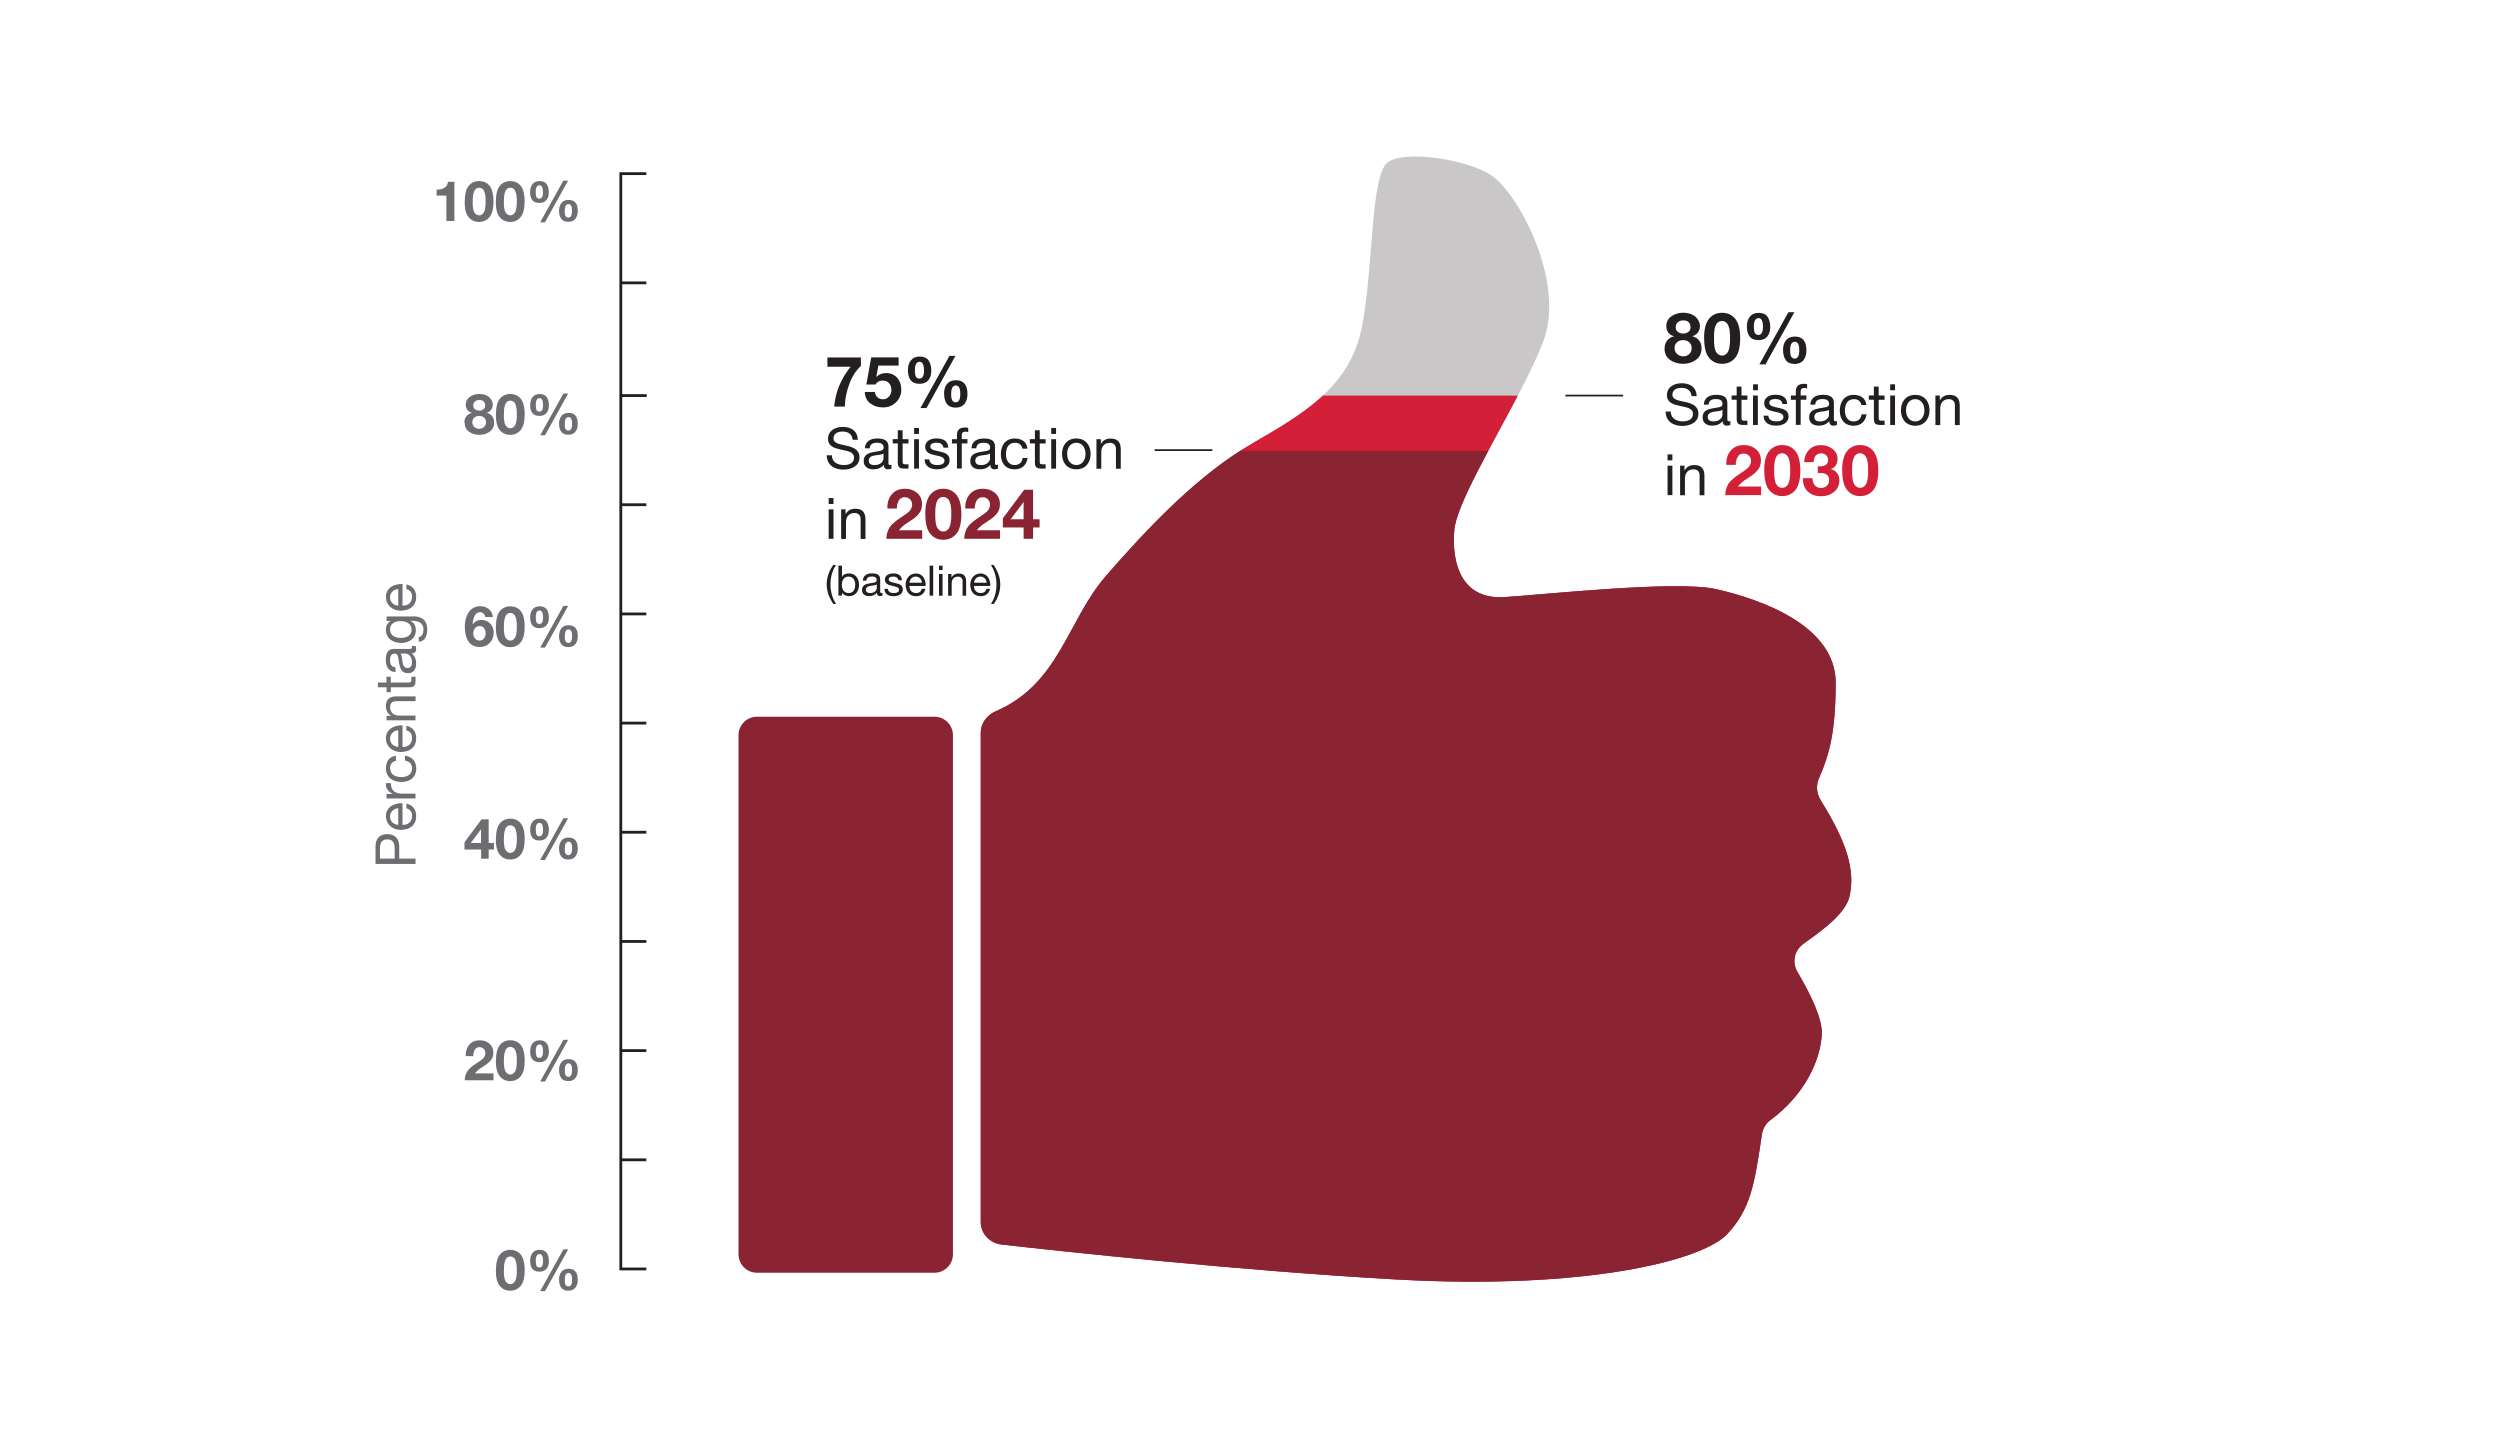 <?xml version="1.0" encoding="UTF-8"?>
<svg id="Layer_1" xmlns="http://www.w3.org/2000/svg" viewBox="0 0 356.63 206.33">
  <defs>
    <style>
      .cls-1 {
        fill: #8a2433;
      }

      .cls-2 {
        fill: #c9c7c7;
      }

      .cls-3 {
        fill: #231f20;
      }

      .cls-4 {
        fill: #d31f37;
      }

      .cls-5 {
        stroke-width: .25px;
      }

      .cls-5, .cls-6 {
        fill: none;
        stroke: #231f20;
        stroke-miterlimit: 10;
      }

      .cls-6 {
        stroke-width: .4px;
      }

      .cls-7 {
        fill: #6d6e71;
      }
    </style>
  </defs>
  <g>
    <path class="cls-3" d="M237.46,49.71c0-.44.12-.81.35-1.12.23-.3.56-.51.97-.61v-.02c-.35-.09-.62-.27-.8-.53-.19-.26-.28-.56-.28-.91,0-.59.24-1.06.73-1.4.49-.34,1.05-.51,1.68-.51.42,0,.8.07,1.12.2.32.13.57.29.75.49.18.2.31.4.39.6.09.2.13.4.13.59,0,.35-.09.66-.28.92-.19.26-.45.44-.79.55v.02c.41.09.73.29.96.6s.34.67.34,1.12c0,.69-.26,1.23-.78,1.62-.52.39-1.13.58-1.84.58s-1.36-.19-1.88-.56c-.52-.37-.78-.92-.78-1.63ZM238.88,49.64c0,.35.12.64.36.86.24.22.53.33.88.33s.63-.11.86-.33c.23-.22.34-.5.34-.85,0-.33-.11-.59-.34-.81-.23-.21-.51-.32-.86-.32-.36,0-.66.1-.89.3-.23.2-.35.47-.35.82ZM239.04,46.66c0,.29.1.52.31.68s.46.24.76.24.55-.08.75-.24c.2-.16.3-.39.3-.67,0-.25-.08-.47-.23-.67-.16-.2-.43-.3-.81-.3-.3,0-.55.09-.76.26-.21.17-.31.41-.31.71Z"/>
    <path class="cls-3" d="M243.09,48.23c0-1.27.24-2.19.71-2.76.47-.57,1.09-.85,1.85-.85.37,0,.7.06,1,.19.3.12.57.32.82.59.24.27.43.64.57,1.12.13.48.2,1.05.2,1.71,0,1.3-.24,2.24-.71,2.81-.47.57-1.1.86-1.87.86s-1.39-.29-1.86-.86-.7-1.51-.7-2.81ZM244.51,48.23c0,.23,0,.43,0,.58,0,.15.02.36.06.63.04.27.1.49.17.65.08.16.19.31.35.44.16.13.34.19.55.19s.41-.06.57-.19c.16-.13.27-.28.34-.44.07-.16.13-.38.17-.65.04-.27.06-.48.07-.63,0-.15,0-.34,0-.58,0-.15,0-.28,0-.37s-.01-.23-.02-.42c-.01-.19-.03-.35-.06-.48-.03-.13-.07-.27-.13-.43-.06-.16-.12-.29-.21-.39-.08-.1-.18-.18-.31-.25s-.27-.1-.43-.1-.3.04-.42.1c-.12.07-.22.15-.3.25-.08.1-.14.23-.2.39-.06.16-.1.3-.12.43-.03.13-.04.29-.06.48-.01.19-.02.33-.02.42,0,.09,0,.22,0,.37Z"/>
    <path class="cls-3" d="M249.19,46.6c0-.58.14-1.05.43-1.42.29-.37.71-.55,1.27-.55s1,.19,1.25.55.39.86.39,1.46c0,.57-.14,1.03-.42,1.37s-.71.51-1.26.51c-1.1,0-1.65-.64-1.65-1.92ZM250.2,46.62c0,.12,0,.22,0,.29,0,.07.02.17.04.3.02.12.05.22.09.29s.1.13.19.19.19.09.31.09c.44,0,.66-.38.66-1.14,0-.84-.21-1.26-.62-1.26-.46,0-.68.42-.68,1.25ZM250.98,51.98l4.14-7.44h.85l-4.12,7.44h-.87ZM254.35,49.93c0-.57.14-1.04.43-1.39.29-.36.71-.53,1.27-.53,1.09,0,1.64.66,1.64,1.97,0,.57-.14,1.04-.42,1.4-.28.36-.71.54-1.26.54s-1-.18-1.26-.54c-.26-.36-.39-.84-.39-1.44ZM255.37,49.94c0,.13,0,.23,0,.3,0,.07.02.18.04.31.02.13.06.23.1.31.04.08.1.14.19.21.09.06.19.09.31.09.44,0,.66-.4.66-1.2,0-.8-.21-1.2-.62-1.2-.46,0-.68.39-.68,1.19Z"/>
  </g>
  <g>
    <path class="cls-3" d="M241.31,56.52c-.09-.83-.64-1.19-1.44-1.19-.65,0-1.3.24-1.3.99,0,.72.93.82,1.86,1.03.93.21,1.85.54,1.85,1.68,0,1.24-1.21,1.73-2.27,1.73-1.3,0-2.4-.63-2.4-2.05h.73c0,.98.81,1.4,1.69,1.4.7,0,1.47-.22,1.47-1.06s-.93-.94-1.85-1.14c-.93-.2-1.86-.47-1.86-1.54,0-1.18,1.05-1.7,2.11-1.7,1.19,0,2.09.56,2.14,1.84h-.73Z"/>
    <path class="cls-3" d="M246.83,60.61c-.12.07-.28.11-.5.11-.36,0-.58-.2-.58-.65-.38.45-.89.65-1.48.65-.76,0-1.39-.34-1.39-1.18,0-.95.71-1.15,1.42-1.29.76-.15,1.42-.1,1.42-.62,0-.6-.5-.7-.93-.7-.59,0-1.02.18-1.05.8h-.69c.04-1.04.85-1.41,1.78-1.41.76,0,1.58.17,1.58,1.15v2.16c0,.33,0,.47.22.47.06,0,.12,0,.21-.04v.54ZM245.71,58.46c-.27.2-.79.2-1.25.28-.46.08-.85.24-.85.76,0,.46.39.62.81.62.91,0,1.29-.57,1.29-.95v-.71Z"/>
    <path class="cls-3" d="M248.43,56.42h.84v.61h-.84v2.61c0,.32.09.37.52.37h.32v.61h-.53c-.72,0-1-.15-1-.92v-2.68h-.72v-.61h.72v-1.26h.69v1.26Z"/>
    <path class="cls-3" d="M250.77,55.67h-.69v-.85h.69v.85ZM250.07,56.42h.69v4.2h-.69v-4.2Z"/>
    <path class="cls-3" d="M252.26,59.3c.02.62.56.81,1.13.81.43,0,1.02-.1,1.02-.63s-.68-.63-1.38-.78c-.68-.15-1.37-.38-1.37-1.19,0-.85.84-1.2,1.57-1.2.93,0,1.67.29,1.72,1.32h-.69c-.05-.54-.52-.71-.98-.71-.41,0-.89.11-.89.54,0,.5.73.58,1.38.73.69.15,1.37.38,1.37,1.2,0,1-.94,1.33-1.79,1.33-.94,0-1.74-.38-1.78-1.42h.69Z"/>
    <path class="cls-3" d="M256.18,57.03h-.71v-.61h.71v-.63c0-.68.41-1.04,1.16-1.04.13,0,.32.02.45.06v.6c-.12-.04-.27-.06-.39-.06-.33,0-.53.11-.53.47v.59h.81v.61h-.81v3.59h-.69v-3.59Z"/>
    <path class="cls-3" d="M262.03,60.61c-.12.07-.28.11-.5.11-.36,0-.58-.2-.58-.65-.38.45-.89.65-1.48.65-.76,0-1.39-.34-1.39-1.18,0-.95.71-1.15,1.42-1.29.76-.15,1.42-.1,1.42-.62,0-.6-.5-.7-.93-.7-.59,0-1.02.18-1.05.8h-.69c.04-1.04.85-1.41,1.78-1.41.76,0,1.58.17,1.58,1.15v2.16c0,.33,0,.47.22.47.06,0,.12,0,.21-.04v.54ZM260.91,58.46c-.27.2-.79.2-1.25.28-.46.08-.85.24-.85.76,0,.46.39.62.81.62.91,0,1.29-.57,1.29-.95v-.71Z"/>
    <path class="cls-3" d="M265.53,57.78c-.11-.53-.47-.84-1.04-.84-1,0-1.31.79-1.31,1.64,0,.77.35,1.54,1.23,1.54.67,0,1.07-.39,1.15-1.02h.71c-.15,1.02-.8,1.63-1.85,1.63-1.29,0-1.97-.89-1.97-2.15s.65-2.25,1.98-2.25c.95,0,1.72.45,1.81,1.45h-.72Z"/>
    <path class="cls-3" d="M268,56.42h.84v.61h-.84v2.61c0,.32.09.37.52.37h.32v.61h-.53c-.72,0-1-.15-1-.92v-2.68h-.72v-.61h.72v-1.26h.69v1.26Z"/>
    <path class="cls-3" d="M270.33,55.67h-.69v-.85h.69v.85ZM269.64,56.42h.69v4.2h-.69v-4.2Z"/>
    <path class="cls-3" d="M273.21,56.33c1.33,0,2.04.97,2.04,2.2s-.71,2.2-2.04,2.2-2.04-.97-2.04-2.2.71-2.2,2.04-2.2ZM273.21,60.12c.72,0,1.31-.57,1.31-1.59s-.59-1.59-1.31-1.59-1.31.57-1.31,1.59.59,1.59,1.31,1.59Z"/>
    <path class="cls-3" d="M276.07,56.42h.65v.67h.02c.29-.52.76-.76,1.37-.76,1.11,0,1.45.63,1.45,1.54v2.77h-.69v-2.85c0-.51-.33-.85-.85-.85-.84,0-1.24.56-1.24,1.32v2.38h-.69v-4.2Z"/>
  </g>
  <g>
    <path class="cls-3" d="M238.57,65.67h-.69v-.85h.69v.85ZM237.88,66.43h.69v4.2h-.69v-4.2Z"/>
    <path class="cls-3" d="M239.65,66.43h.65v.67h.02c.29-.52.76-.76,1.37-.76,1.11,0,1.45.63,1.45,1.54v2.77h-.69v-2.85c0-.51-.33-.85-.85-.85-.84,0-1.24.56-1.24,1.32v2.38h-.69v-4.2Z"/>
  </g>
  <g>
    <path class="cls-4" d="M246.11,70.63c0-.31.04-.6.13-.87.09-.27.18-.5.29-.69.11-.19.28-.38.5-.59.22-.21.42-.37.58-.49.16-.12.4-.28.71-.49.03-.02.13-.09.31-.21s.3-.2.35-.24c.06-.04.15-.12.29-.24.14-.12.23-.22.28-.3s.1-.19.16-.32.08-.27.08-.41c0-.33-.1-.59-.3-.78-.2-.2-.45-.3-.76-.3-.39,0-.67.16-.85.48-.18.32-.27.7-.27,1.13h-1.35c-.03-.83.19-1.51.63-2.03.45-.53,1.08-.79,1.9-.79.67,0,1.24.2,1.71.6s.7.93.7,1.59c0,.48-.11.88-.33,1.2-.22.32-.53.63-.93.92-.11.08-.29.2-.52.35-.23.15-.42.28-.57.38-.15.1-.31.23-.49.39-.18.16-.32.33-.45.49h3.31v1.22h-5.13Z"/>
    <path class="cls-4" d="M251.67,67.1c0-1.27.24-2.19.71-2.76.47-.57,1.09-.85,1.85-.85.37,0,.7.06,1,.19.3.12.57.32.82.59.24.27.43.64.57,1.12.13.48.2,1.05.2,1.71,0,1.3-.24,2.24-.71,2.81-.47.57-1.1.86-1.87.86s-1.39-.29-1.86-.86-.7-1.51-.7-2.81ZM253.09,67.1c0,.23,0,.43,0,.58,0,.15.02.36.06.63.04.27.1.49.17.65.08.16.19.31.35.44.16.13.34.19.55.19s.41-.06.57-.19c.16-.13.27-.28.34-.44.07-.16.13-.38.17-.65.04-.27.06-.48.07-.63,0-.15,0-.34,0-.58,0-.15,0-.28,0-.37s-.01-.23-.02-.42c-.01-.19-.03-.35-.06-.48-.03-.13-.07-.27-.13-.43-.06-.16-.12-.29-.21-.39-.08-.1-.18-.18-.31-.25s-.27-.1-.43-.1-.3.04-.42.1c-.12.07-.22.15-.3.25-.08.1-.14.23-.2.39-.06.16-.1.3-.12.43-.03.13-.04.29-.06.48-.01.19-.02.33-.02.42,0,.09,0,.22,0,.37Z"/>
    <path class="cls-4" d="M257.2,68.22h1.35c.01.41.12.74.33,1,.21.26.51.39.9.39.33,0,.6-.1.82-.31.22-.2.33-.47.33-.79,0-.17-.02-.32-.07-.44-.04-.12-.11-.22-.21-.3-.1-.07-.18-.13-.26-.18s-.2-.07-.36-.09c-.16-.02-.28-.03-.36-.03-.08,0-.2,0-.36,0v-.95c.17.01.34.01.49,0,.16-.02.31-.05.47-.11.16-.06.29-.15.38-.29s.14-.3.14-.49c0-.29-.1-.53-.29-.7-.19-.17-.43-.26-.7-.26-.35,0-.61.12-.8.35-.19.23-.28.53-.28.9h-1.35c.03-.72.26-1.3.69-1.75.44-.45,1.01-.67,1.72-.67.6,0,1.15.18,1.63.54.48.36.72.83.72,1.43,0,.35-.08.65-.25.91-.17.26-.41.44-.72.52v.02c.38.09.68.27.9.56s.33.62.33,1.01c0,.71-.25,1.27-.76,1.68-.5.41-1.12.62-1.84.62-.8,0-1.44-.23-1.91-.68-.47-.45-.7-1.08-.69-1.87Z"/>
    <path class="cls-4" d="M262.79,67.1c0-1.27.24-2.19.71-2.76.47-.57,1.09-.85,1.85-.85.37,0,.7.06,1,.19.3.12.57.32.82.59.24.27.43.64.57,1.12.13.48.2,1.05.2,1.71,0,1.3-.24,2.24-.71,2.81-.47.57-1.1.86-1.87.86s-1.39-.29-1.86-.86-.7-1.51-.7-2.81ZM264.21,67.1c0,.23,0,.43,0,.58,0,.15.02.36.06.63.04.27.1.49.17.65.08.16.19.31.35.44.16.13.34.19.55.19s.41-.06.57-.19c.16-.13.27-.28.34-.44.07-.16.13-.38.17-.65.04-.27.06-.48.07-.63,0-.15,0-.34,0-.58,0-.15,0-.28,0-.37s-.01-.23-.02-.42c-.01-.19-.03-.35-.06-.48-.03-.13-.07-.27-.13-.43-.06-.16-.12-.29-.21-.39-.08-.1-.18-.18-.31-.25s-.27-.1-.43-.1-.3.04-.42.1c-.12.07-.22.15-.3.25-.08.1-.14.23-.2.39-.06.16-.1.3-.12.43-.03.13-.04.29-.06.48-.01.19-.02.33-.02.42,0,.09,0,.22,0,.37Z"/>
  </g>
  <g>
    <path class="cls-3" d="M118.03,52.31v-1.32h4.78v1.22c-.69.61-1.25,1.47-1.66,2.59-.41,1.12-.62,2.18-.63,3.2h-1.52c.08-1.03.33-2.03.73-3,.41-.98.95-1.87,1.62-2.68h-3.32Z"/>
    <path class="cls-3" d="M123.38,55.91h1.42c.03.31.16.57.37.76.21.19.47.29.78.29.36,0,.65-.13.88-.4.22-.27.33-.58.33-.95s-.11-.69-.33-.94c-.22-.25-.51-.38-.89-.38-.25,0-.45.04-.61.13-.16.09-.31.23-.46.43h-1.28l.69-3.87h3.91v1.17h-2.89l-.29,1.59.02.02c.36-.36.81-.54,1.37-.54.67,0,1.2.23,1.59.68s.58,1.02.58,1.7-.25,1.31-.77,1.8c-.51.49-1.12.73-1.84.72-.72,0-1.33-.2-1.83-.59s-.76-.94-.76-1.64Z"/>
    <path class="cls-3" d="M129.51,52.83c0-.58.14-1.05.43-1.42.29-.37.71-.55,1.27-.55s1,.19,1.25.55.39.86.39,1.46c0,.57-.14,1.03-.42,1.37s-.71.51-1.26.51c-1.1,0-1.65-.64-1.65-1.92ZM130.52,52.85c0,.12,0,.22,0,.29,0,.07.02.17.04.3.02.12.05.22.09.29s.1.13.19.19.19.09.31.09c.44,0,.66-.38.66-1.14,0-.84-.21-1.26-.62-1.26-.46,0-.68.42-.68,1.25ZM131.3,58.21l4.14-7.44h.85l-4.12,7.44h-.87ZM134.67,56.16c0-.57.14-1.04.43-1.39.29-.36.71-.53,1.27-.53,1.09,0,1.64.66,1.64,1.97,0,.57-.14,1.04-.42,1.4-.28.36-.71.54-1.26.54s-1-.18-1.26-.54c-.26-.36-.39-.84-.39-1.44ZM135.69,56.17c0,.13,0,.23,0,.3,0,.07.02.18.04.31.02.13.06.23.1.31.04.08.1.14.19.21.09.06.19.09.31.09.44,0,.66-.4.66-1.2,0-.8-.21-1.2-.62-1.2-.46,0-.68.39-.68,1.19Z"/>
  </g>
  <g>
    <path class="cls-3" d="M121.64,62.75c-.09-.83-.64-1.19-1.44-1.19-.65,0-1.3.24-1.3.99,0,.72.93.82,1.86,1.03.93.21,1.85.54,1.85,1.68,0,1.24-1.21,1.73-2.27,1.73-1.3,0-2.4-.63-2.4-2.05h.73c0,.98.81,1.4,1.69,1.4.7,0,1.47-.22,1.47-1.06s-.93-.94-1.85-1.14c-.93-.2-1.86-.47-1.86-1.54,0-1.18,1.05-1.7,2.11-1.7,1.19,0,2.09.56,2.14,1.84h-.73Z"/>
    <path class="cls-3" d="M127.16,66.84c-.12.07-.28.11-.5.11-.36,0-.58-.2-.58-.65-.38.45-.89.65-1.48.65-.76,0-1.39-.34-1.39-1.18,0-.95.71-1.15,1.42-1.29.76-.15,1.42-.1,1.42-.62,0-.6-.5-.7-.93-.7-.59,0-1.02.18-1.05.8h-.69c.04-1.04.85-1.41,1.78-1.41.76,0,1.58.17,1.58,1.15v2.16c0,.33,0,.47.22.47.06,0,.12,0,.21-.04v.54ZM126.03,64.69c-.27.2-.79.2-1.25.28-.46.08-.85.24-.85.76,0,.46.39.62.81.62.91,0,1.29-.57,1.29-.95v-.71Z"/>
    <path class="cls-3" d="M128.76,62.65h.84v.61h-.84v2.61c0,.32.09.37.52.37h.32v.61h-.53c-.72,0-1-.15-1-.92v-2.68h-.72v-.61h.72v-1.26h.69v1.26Z"/>
    <path class="cls-3" d="M131.09,61.9h-.69v-.85h.69v.85ZM130.4,62.65h.69v4.2h-.69v-4.2Z"/>
    <path class="cls-3" d="M132.58,65.53c.02.62.56.81,1.13.81.43,0,1.02-.1,1.02-.63s-.68-.63-1.38-.78c-.68-.15-1.37-.38-1.37-1.19,0-.85.84-1.2,1.57-1.2.93,0,1.67.29,1.72,1.32h-.69c-.05-.54-.52-.71-.98-.71-.41,0-.89.11-.89.54,0,.5.73.58,1.38.73.69.15,1.37.38,1.37,1.2,0,1-.94,1.33-1.79,1.33-.94,0-1.74-.38-1.78-1.42h.69Z"/>
    <path class="cls-3" d="M136.51,63.26h-.71v-.61h.71v-.63c0-.68.41-1.04,1.16-1.04.13,0,.32.02.45.06v.6c-.12-.04-.27-.06-.39-.06-.33,0-.53.11-.53.47v.59h.81v.61h-.81v3.59h-.69v-3.59Z"/>
    <path class="cls-3" d="M142.36,66.84c-.12.07-.28.11-.5.11-.36,0-.58-.2-.58-.65-.38.45-.89.65-1.48.65-.76,0-1.39-.34-1.39-1.18,0-.95.71-1.15,1.42-1.29.76-.15,1.42-.1,1.42-.62,0-.6-.5-.7-.93-.7-.59,0-1.02.18-1.05.8h-.69c.04-1.04.85-1.41,1.78-1.41.76,0,1.58.17,1.58,1.15v2.16c0,.33,0,.47.22.47.06,0,.12,0,.21-.04v.54ZM141.23,64.69c-.27.2-.79.2-1.25.28-.46.08-.85.24-.85.76,0,.46.39.62.81.62.91,0,1.29-.57,1.29-.95v-.71Z"/>
    <path class="cls-3" d="M145.85,64c-.11-.53-.47-.84-1.04-.84-1,0-1.31.79-1.31,1.64,0,.77.35,1.54,1.23,1.54.67,0,1.07-.39,1.15-1.02h.71c-.15,1.02-.8,1.63-1.85,1.63-1.29,0-1.97-.89-1.97-2.15s.65-2.25,1.98-2.25c.95,0,1.72.45,1.81,1.45h-.72Z"/>
    <path class="cls-3" d="M148.32,62.65h.84v.61h-.84v2.61c0,.32.09.37.52.37h.32v.61h-.53c-.72,0-1-.15-1-.92v-2.68h-.72v-.61h.72v-1.26h.69v1.26Z"/>
    <path class="cls-3" d="M150.65,61.9h-.69v-.85h.69v.85ZM149.96,62.65h.69v4.2h-.69v-4.2Z"/>
    <path class="cls-3" d="M153.54,62.55c1.33,0,2.04.97,2.04,2.2s-.71,2.2-2.04,2.2-2.04-.97-2.04-2.2.71-2.2,2.04-2.2ZM153.54,66.34c.72,0,1.31-.57,1.31-1.59s-.59-1.59-1.31-1.59-1.31.57-1.31,1.59.59,1.59,1.31,1.59Z"/>
    <path class="cls-3" d="M156.39,62.65h.65v.67h.02c.29-.52.76-.76,1.37-.76,1.11,0,1.45.63,1.45,1.54v2.77h-.69v-2.85c0-.51-.33-.85-.85-.85-.84,0-1.24.56-1.24,1.32v2.38h-.69v-4.2Z"/>
  </g>
  <g>
    <path class="cls-3" d="M118.9,71.9h-.69v-.85h.69v.85ZM118.21,72.66h.69v4.2h-.69v-4.2Z"/>
    <path class="cls-3" d="M119.97,72.66h.65v.67h.02c.29-.52.76-.76,1.37-.76,1.11,0,1.45.63,1.45,1.54v2.77h-.69v-2.85c0-.51-.33-.85-.85-.85-.84,0-1.24.56-1.24,1.32v2.38h-.69v-4.2Z"/>
  </g>
  <g>
    <path class="cls-3" d="M118.87,86.16c-.58-.9-.94-1.76-.94-2.81,0-.94.33-1.95.94-2.76h.39c-.57.9-.79,1.79-.79,2.76s.22,1.89.79,2.81h-.39Z"/>
    <path class="cls-3" d="M119.6,80.69h.51v1.6h.01c.17-.34.56-.49.99-.49.95,0,1.43.76,1.43,1.63s-.47,1.61-1.42,1.61c-.32,0-.77-.12-1-.49h-.01v.41h-.51v-4.28ZM121.04,82.25c-.68,0-.95.59-.95,1.17,0,.61.28,1.18.98,1.18s.93-.59.93-1.2-.3-1.15-.96-1.15Z"/>
    <path class="cls-3" d="M125.89,84.96c-.09.05-.2.08-.37.08-.26,0-.43-.14-.43-.48-.28.33-.66.48-1.09.48-.56,0-1.03-.25-1.03-.87,0-.7.52-.85,1.05-.95.56-.11,1.04-.07,1.04-.46,0-.44-.37-.52-.69-.52-.43,0-.75.13-.77.59h-.51c.03-.77.62-1.04,1.31-1.04.56,0,1.16.13,1.16.85v1.6c0,.24,0,.35.16.35.04,0,.09,0,.16-.03v.4ZM125.06,83.37c-.2.14-.58.15-.92.21-.34.06-.62.18-.62.56,0,.34.29.46.6.46.67,0,.95-.42.95-.7v-.52Z"/>
    <path class="cls-3" d="M126.67,84c.02.46.41.6.83.6.32,0,.75-.07.75-.46s-.5-.46-1.01-.58c-.5-.11-1.01-.28-1.01-.88,0-.62.62-.88,1.16-.88.68,0,1.23.22,1.27.97h-.51c-.04-.4-.38-.52-.72-.52-.31,0-.66.08-.66.4,0,.37.54.43,1.01.54.51.11,1.01.28,1.01.88,0,.74-.69.98-1.32.98-.7,0-1.28-.28-1.31-1.05h.51Z"/>
    <path class="cls-3" d="M132.01,83.99c-.14.68-.63,1.06-1.33,1.06-.99,0-1.46-.68-1.49-1.63,0-.93.61-1.61,1.46-1.61,1.1,0,1.43,1.03,1.4,1.77h-2.32c-.02.54.29,1.02.96,1.02.42,0,.71-.2.8-.61h.5ZM131.52,83.13c-.02-.49-.39-.88-.89-.88-.53,0-.85.4-.89.88h1.78Z"/>
    <path class="cls-3" d="M132.61,80.69h.51v4.28h-.51v-4.28Z"/>
    <path class="cls-3" d="M134.46,81.32h-.51v-.62h.51v.62ZM133.95,81.88h.51v3.1h-.51v-3.1Z"/>
    <path class="cls-3" d="M135.25,81.88h.48v.49h.01c.22-.38.56-.56,1.01-.56.82,0,1.07.47,1.07,1.13v2.04h-.51v-2.1c0-.38-.24-.62-.63-.62-.62,0-.92.41-.92.97v1.75h-.51v-3.1Z"/>
    <path class="cls-3" d="M141.23,83.99c-.14.68-.63,1.06-1.33,1.06-.99,0-1.46-.68-1.49-1.63,0-.93.61-1.61,1.46-1.61,1.1,0,1.43,1.03,1.4,1.77h-2.32c-.02.54.29,1.02.96,1.02.42,0,.71-.2.8-.61h.5ZM140.74,83.13c-.02-.49-.39-.88-.89-.88-.53,0-.85.4-.89.88h1.78Z"/>
    <path class="cls-3" d="M141.36,86.16c.57-.9.79-1.79.79-2.76s-.22-1.89-.79-2.81h.39c.58.9.94,1.76.94,2.81,0,.94-.33,1.95-.94,2.76h-.39Z"/>
  </g>
  <g>
    <path class="cls-1" d="M126.44,76.86c0-.31.04-.6.13-.87.09-.27.18-.5.29-.69.11-.19.28-.38.5-.59.22-.21.42-.37.58-.49.16-.12.4-.28.71-.49.03-.02.13-.09.31-.21s.3-.2.35-.24c.06-.04.15-.12.29-.24.14-.12.23-.22.28-.3s.1-.19.16-.32.08-.27.08-.41c0-.33-.1-.59-.3-.78-.2-.2-.45-.3-.76-.3-.39,0-.67.16-.85.48-.18.32-.27.7-.27,1.13h-1.35c-.03-.83.19-1.51.63-2.03.45-.53,1.08-.79,1.9-.79.67,0,1.24.2,1.71.6s.7.93.7,1.59c0,.48-.11.88-.33,1.2-.22.32-.53.63-.93.92-.11.08-.29.2-.52.35-.23.15-.42.28-.57.38-.15.1-.31.23-.49.39-.18.16-.32.33-.45.49h3.31v1.22h-5.13Z"/>
    <path class="cls-1" d="M131.99,73.33c0-1.27.24-2.19.71-2.76.47-.57,1.09-.85,1.85-.85.37,0,.7.06,1,.19.3.12.57.32.82.59.24.27.43.64.57,1.12.13.48.2,1.05.2,1.71,0,1.3-.24,2.24-.71,2.81-.47.57-1.1.86-1.87.86s-1.39-.29-1.86-.86-.7-1.51-.7-2.81ZM133.42,73.33c0,.23,0,.43,0,.58,0,.15.02.36.06.63.04.27.1.49.17.65.08.16.19.31.35.44.16.13.34.19.55.19s.41-.06.57-.19c.16-.13.27-.28.34-.44.07-.16.13-.38.17-.65.04-.27.06-.48.07-.63,0-.15,0-.34,0-.58,0-.15,0-.28,0-.37s-.01-.23-.02-.42c-.01-.19-.03-.35-.06-.48-.03-.13-.07-.27-.13-.43-.06-.16-.12-.29-.21-.39-.08-.1-.18-.18-.31-.25s-.27-.1-.43-.1-.3.04-.42.1c-.12.07-.22.15-.3.25-.08.1-.14.23-.2.39-.06.16-.1.3-.12.43-.03.13-.04.29-.06.48-.01.19-.02.33-.02.42,0,.09,0,.22,0,.37Z"/>
    <path class="cls-1" d="M137.55,76.86c0-.31.04-.6.13-.87.09-.27.18-.5.29-.69.11-.19.28-.38.5-.59.22-.21.42-.37.58-.49.16-.12.4-.28.71-.49.03-.02.13-.09.31-.21s.3-.2.35-.24c.06-.04.15-.12.29-.24.14-.12.23-.22.28-.3s.1-.19.16-.32.08-.27.08-.41c0-.33-.1-.59-.3-.78-.2-.2-.45-.3-.76-.3-.39,0-.67.16-.85.48-.18.32-.27.7-.27,1.13h-1.35c-.03-.83.19-1.51.63-2.03.45-.53,1.08-.79,1.9-.79.67,0,1.24.2,1.71.6s.7.93.7,1.59c0,.48-.11.88-.33,1.2-.22.32-.53.63-.93.92-.11.08-.29.2-.52.35-.23.15-.42.28-.57.38-.15.1-.31.23-.49.39-.18.16-.32.33-.45.49h3.31v1.22h-5.13Z"/>
    <path class="cls-1" d="M143.06,75.24v-1.3l3.04-4.08h1.27v4.21h.93v1.17h-.93v1.62h-1.35v-1.62h-2.96ZM144.18,74.07h1.84v-2.43h-.03l-1.81,2.43Z"/>
  </g>
  <line class="cls-5" x1="223.31" y1="56.43" x2="231.55" y2="56.43"/>
  <line class="cls-5" x1="164.72" y1="64.21" x2="172.95" y2="64.21"/>
  <g>
    <path class="cls-7" d="M53.57,123.24v-2.5c0-1.14.63-1.75,1.69-1.75s1.69.62,1.69,1.75v1.74h2.33v.76h-5.71ZM56.3,122.48v-1.49c0-.86-.37-1.25-1.05-1.25s-1.05.39-1.05,1.25v1.49h2.09Z"/>
    <path class="cls-7" d="M57.96,114.64c.91.18,1.41.84,1.41,1.77,0,1.32-.91,1.94-2.17,1.98-1.24,0-2.15-.82-2.15-1.94,0-1.46,1.37-1.91,2.37-1.87v3.09c.72.02,1.36-.38,1.36-1.29,0-.56-.27-.95-.81-1.07v-.67ZM56.81,115.3c-.65.03-1.17.52-1.17,1.19,0,.71.54,1.13,1.17,1.18v-2.37Z"/>
    <path class="cls-7" d="M55.14,113.9v-.64h.87v-.02c-.66-.33-.99-.78-.97-1.52h.72c0,1.09.62,1.5,1.67,1.5h1.84v.68h-4.13Z"/>
    <path class="cls-7" d="M56.47,108.54c-.52.1-.82.46-.82,1.02,0,.98.78,1.29,1.62,1.29.76,0,1.51-.34,1.51-1.21,0-.66-.38-1.05-1.01-1.14v-.7c1.01.15,1.61.78,1.61,1.82,0,1.26-.88,1.93-2.11,1.93s-2.21-.64-2.21-1.95c0-.94.44-1.69,1.42-1.78v.7Z"/>
    <path class="cls-7" d="M57.96,103.53c.91.18,1.41.84,1.41,1.77,0,1.32-.91,1.94-2.17,1.98-1.24,0-2.15-.82-2.15-1.94,0-1.46,1.37-1.91,2.37-1.87v3.09c.72.02,1.36-.38,1.36-1.29,0-.56-.27-.95-.81-1.07v-.67ZM56.81,104.18c-.65.03-1.17.52-1.17,1.19,0,.71.54,1.13,1.17,1.18v-2.37Z"/>
    <path class="cls-7" d="M55.14,102.76v-.64h.66v-.02c-.51-.29-.75-.75-.75-1.34,0-1.09.62-1.42,1.51-1.42h2.72v.68h-2.8c-.5,0-.83.32-.83.84,0,.82.55,1.22,1.29,1.22h2.33v.68h-4.13Z"/>
    <path class="cls-7" d="M55.14,97.36v-.82h.6v.82h2.57c.31,0,.37-.09.37-.51v-.31h.6v.52c0,.7-.14.98-.9.98h-2.63v.7h-.6v-.7h-1.24v-.68h1.24Z"/>
    <path class="cls-7" d="M59.26,92.13c.07.12.11.27.11.49,0,.35-.19.58-.64.58.44.38.64.88.64,1.46,0,.75-.34,1.37-1.16,1.37-.94,0-1.14-.7-1.27-1.4-.14-.75-.1-1.39-.61-1.39-.59,0-.69.49-.69.92,0,.58.18,1,.78,1.03v.68c-1.02-.04-1.38-.83-1.38-1.75,0-.74.17-1.55,1.14-1.55h2.13c.32,0,.46,0,.46-.22,0-.06,0-.12-.04-.21h.53ZM57.14,93.23c.19.26.2.78.28,1.23.08.45.24.83.74.83.45,0,.61-.38.61-.8,0-.9-.56-1.26-.94-1.26h-.7Z"/>
    <path class="cls-7" d="M58.92,87.92c1.34,0,2.03.62,2.03,1.92,0,.78-.31,1.67-1.21,1.71v-.68c.5-.03.67-.62.67-1.07,0-.89-.64-1.24-1.57-1.24h-.27v.02c.5.22.75.77.75,1.29,0,1.23-.97,1.85-2.09,1.85-.98,0-2.18-.48-2.18-1.91,0-.52.23-.98.69-1.23h0s-.59,0-.59,0v-.64h3.78ZM57.12,88.6c-.73,0-1.48.32-1.48,1.18s.71,1.22,1.5,1.22c.74,0,1.58-.27,1.58-1.17s-.82-1.23-1.6-1.23Z"/>
    <path class="cls-7" d="M57.96,83.37c.91.18,1.41.84,1.41,1.77,0,1.32-.91,1.94-2.17,1.98-1.24,0-2.15-.82-2.15-1.94,0-1.46,1.37-1.91,2.37-1.87v3.09c.72.02,1.36-.38,1.36-1.29,0-.56-.27-.95-.81-1.07v-.67ZM56.81,84.03c-.65.03-1.17.52-1.17,1.19,0,.71.54,1.13,1.17,1.18v-2.37Z"/>
  </g>
  <path class="cls-1" d="M133.3,181.56h-25.31c-1.46,0-2.64-1.18-2.64-2.64v-74.04c0-1.46,1.18-2.64,2.64-2.64h25.31c1.46,0,2.64,1.18,2.64,2.64v74.04c0,1.46-1.18,2.64-2.64,2.64"/>
  <path class="cls-2" d="M139.91,104.53c0-1.34.86-2.52,2.13-3.07,9.12-3.93,10.19-12.95,15.74-19.32,5.96-6.84,13.11-14.45,21.06-19.01,7.94-4.56,13.9-8.36,15.49-16.73,1.59-8.36,1.19-21.29,3.58-23.19,2.38-1.9,11.4-.46,14.78,1.77,4.02,2.65,10.65,15.34,7.47,23.71-3.18,8.36-12.32,22.05-12.71,26.99-.4,4.94,1.19,9.88,7.15,9.5,5.96-.38,24.56-2.41,30.19-1.14,6.83,1.55,17.07,5.37,17.07,13.35,0,6.88-.87,10.2-2.38,13.63-.44,1-.37,2.15.22,3.08,3.94,6.29,4.91,10.14,4.17,13.66-.55,2.65-4.19,5.11-6.62,6.88-1.29.94-1.63,2.63-.84,3.98,1.92,3.26,3.59,6.71,3.48,8.91-.19,3.79-2.49,8.67-7.34,12.25-.67.49-1.09,1.24-1.2,2.04-1.05,7.06-1.6,10.64-4.96,14.22-3.58,3.8-20.26,7.98-47.28,6.46-22.1-1.24-47.65-4.01-56.22-4.98-1.7-.19-2.97-1.57-2.97-3.21v-69.79Z"/>
  <line class="cls-6" x1="92.2" y1="165.45" x2="88.46" y2="165.45"/>
  <line class="cls-6" x1="92.2" y1="149.87" x2="88.46" y2="149.87"/>
  <line class="cls-6" x1="92.2" y1="134.3" x2="88.46" y2="134.3"/>
  <line class="cls-6" x1="92.2" y1="118.72" x2="88.46" y2="118.72"/>
  <line class="cls-6" x1="92.2" y1="103.15" x2="88.46" y2="103.15"/>
  <line class="cls-6" x1="92.2" y1="87.58" x2="88.46" y2="87.58"/>
  <line class="cls-6" x1="92.2" y1="72" x2="88.46" y2="72"/>
  <line class="cls-6" x1="92.2" y1="40.35" x2="88.46" y2="40.35"/>
  <polyline class="cls-6" points="92.2 24.77 88.56 24.77 88.56 181.02 92.2 181.02"/>
  <line class="cls-6" x1="92.25" y1="56.43" x2="88.51" y2="56.43"/>
  <g>
    <path class="cls-7" d="M70.75,181.18c0-1.02.19-1.75.56-2.21.38-.45.87-.68,1.48-.68.29,0,.56.05.8.15.24.1.46.26.65.47s.35.51.45.9.16.84.16,1.37c0,1.04-.19,1.79-.57,2.25-.38.46-.88.69-1.5.69s-1.11-.23-1.49-.69c-.38-.46-.56-1.21-.56-2.25ZM71.88,181.18c0,.19,0,.34,0,.46,0,.12.02.29.05.51.03.22.08.39.14.52.06.13.15.25.28.35s.27.16.44.16.33-.05.45-.16.22-.22.28-.35.1-.3.14-.52c.03-.22.05-.39.06-.51,0-.12,0-.27,0-.46,0-.12,0-.22,0-.29,0-.07,0-.19-.02-.34-.01-.15-.03-.28-.05-.38-.02-.1-.06-.22-.1-.34-.05-.13-.1-.23-.16-.31-.06-.08-.15-.15-.25-.2-.1-.06-.22-.08-.34-.08s-.24.03-.34.08c-.1.06-.18.12-.24.2-.06.08-.11.18-.16.31-.04.13-.08.24-.1.34-.02.1-.04.23-.05.38,0,.15-.02.27-.02.34,0,.07,0,.17,0,.29Z"/>
    <path class="cls-7" d="M75.63,179.87c0-.46.11-.84.34-1.14.23-.3.57-.44,1.02-.44s.8.15,1,.44c.21.29.31.69.31,1.17,0,.46-.11.82-.34,1.1-.23.27-.56.41-1.01.41-.88,0-1.32-.51-1.32-1.54ZM76.44,179.89c0,.1,0,.17,0,.23s.02.14.03.24c.02.1.04.18.07.23.03.06.08.11.15.15.07.05.15.07.25.07.35,0,.53-.3.53-.91,0-.67-.17-1.01-.5-1.01-.37,0-.55.33-.55,1ZM77.06,184.18l3.31-5.95h.68l-3.3,5.95h-.7ZM79.75,182.54c0-.46.12-.83.34-1.12.23-.29.57-.43,1.02-.43.88,0,1.31.53,1.31,1.58,0,.46-.11.83-.34,1.12s-.56.43-1.01.43-.8-.14-1.01-.43c-.21-.29-.31-.67-.31-1.15ZM80.57,182.55c0,.1,0,.18,0,.24,0,.06.01.14.03.24.02.1.04.19.08.25s.08.12.15.16c.07.05.15.07.25.07.35,0,.53-.32.53-.96,0-.64-.16-.96-.49-.96-.37,0-.55.31-.55.95Z"/>
  </g>
  <g>
    <path class="cls-7" d="M66.3,154.11c0-.25.03-.48.1-.7.07-.22.15-.4.24-.55.09-.15.22-.31.4-.47.18-.17.33-.3.46-.39.13-.1.32-.23.57-.39.02-.02.1-.07.25-.16.14-.09.24-.16.28-.19.05-.03.12-.1.23-.19.11-.09.18-.17.22-.24.04-.07.08-.15.13-.26.04-.1.06-.21.06-.32,0-.26-.08-.47-.24-.63-.16-.16-.36-.24-.6-.24-.31,0-.54.13-.68.38s-.21.56-.21.9h-1.08c-.02-.66.15-1.2.51-1.63.36-.42.86-.63,1.52-.63.54,0,.99.16,1.36.48.37.32.56.74.56,1.27,0,.38-.09.7-.26.96-.17.26-.42.5-.74.73-.09.07-.23.16-.42.28-.19.12-.34.22-.46.3s-.25.18-.39.31c-.14.13-.26.26-.36.39h2.65v.98h-4.11Z"/>
    <path class="cls-7" d="M70.75,151.28c0-1.02.19-1.75.56-2.21.38-.45.87-.68,1.48-.68.29,0,.56.05.8.15.24.1.46.26.65.47s.35.51.45.9.16.84.16,1.37c0,1.04-.19,1.79-.57,2.25-.38.46-.88.69-1.5.69s-1.11-.23-1.49-.69c-.38-.46-.56-1.21-.56-2.25ZM71.88,151.28c0,.19,0,.34,0,.46,0,.12.02.29.05.51.03.22.08.39.14.52.06.13.15.25.28.35s.27.16.44.16.33-.05.45-.16.22-.22.28-.35.1-.3.14-.52c.03-.22.05-.39.06-.51,0-.12,0-.27,0-.46,0-.12,0-.22,0-.29,0-.07,0-.19-.02-.34-.01-.15-.03-.28-.05-.38-.02-.1-.06-.22-.1-.34-.05-.13-.1-.23-.16-.31-.06-.08-.15-.15-.25-.2-.1-.06-.22-.08-.34-.08s-.24.03-.34.08c-.1.06-.18.12-.24.2-.06.08-.11.18-.16.31-.04.13-.08.24-.1.34-.02.1-.04.23-.05.38,0,.15-.02.27-.02.34,0,.07,0,.17,0,.29Z"/>
    <path class="cls-7" d="M75.63,149.98c0-.46.11-.84.34-1.14.23-.3.57-.44,1.02-.44s.8.15,1,.44c.21.29.31.69.31,1.17,0,.46-.11.82-.34,1.1-.23.27-.56.41-1.01.41-.88,0-1.32-.51-1.32-1.54ZM76.44,149.99c0,.1,0,.17,0,.23s.02.14.03.24c.02.1.04.18.07.23.03.06.08.11.15.15.07.05.15.07.25.07.35,0,.53-.3.53-.91,0-.67-.17-1.01-.5-1.01-.37,0-.55.33-.55,1ZM77.06,154.28l3.31-5.95h.68l-3.3,5.95h-.7ZM79.75,152.64c0-.46.12-.83.34-1.12.23-.29.57-.43,1.02-.43.88,0,1.31.53,1.31,1.58,0,.46-.11.83-.34,1.12s-.56.43-1.01.43-.8-.14-1.01-.43c-.21-.29-.31-.67-.31-1.15ZM80.57,152.65c0,.1,0,.18,0,.24,0,.06.01.14.03.24.02.1.04.19.08.25s.08.12.15.16c.07.05.15.07.25.07.35,0,.53-.32.53-.96,0-.64-.16-.96-.49-.96-.37,0-.55.31-.55.95Z"/>
  </g>
  <g>
    <path class="cls-7" d="M66.26,121.19v-1.04l2.43-3.27h1.02v3.37h.75v.94h-.75v1.3h-1.08v-1.3h-2.37ZM67.15,120.26h1.47v-1.95h-.02l-1.45,1.95Z"/>
    <path class="cls-7" d="M70.75,119.67c0-1.02.19-1.76.56-2.21.38-.45.87-.68,1.48-.68.29,0,.56.05.8.15.24.1.46.26.65.47.2.22.35.52.45.9s.16.84.16,1.37c0,1.04-.19,1.79-.57,2.25s-.88.69-1.5.69-1.11-.23-1.49-.69c-.38-.46-.56-1.21-.56-2.25ZM71.88,119.67c0,.19,0,.34,0,.46,0,.12.02.29.05.51s.08.39.14.52c.06.13.15.25.28.35.12.1.27.16.44.16s.33-.05.45-.16c.12-.1.22-.22.28-.35.06-.13.1-.3.14-.52.03-.22.05-.39.06-.51,0-.12,0-.27,0-.46,0-.12,0-.22,0-.29,0-.07,0-.19-.02-.34-.01-.15-.03-.28-.05-.38-.02-.1-.06-.22-.1-.34-.05-.13-.1-.23-.16-.31-.06-.08-.15-.15-.25-.2-.1-.06-.22-.08-.34-.08s-.24.03-.34.08c-.1.06-.18.12-.24.2-.06.08-.11.18-.16.31-.04.13-.08.24-.1.34-.02.1-.04.23-.05.38,0,.15-.02.27-.02.34,0,.07,0,.17,0,.29Z"/>
    <path class="cls-7" d="M75.63,118.36c0-.46.11-.84.34-1.14.23-.3.57-.44,1.02-.44s.8.15,1,.44c.21.3.31.69.31,1.17,0,.46-.11.82-.34,1.1-.23.27-.56.41-1.01.41-.88,0-1.32-.51-1.32-1.54ZM76.44,118.38c0,.1,0,.17,0,.23s.02.14.03.24c.02.1.04.18.07.23.03.06.08.11.15.15.07.05.15.07.25.07.35,0,.53-.3.53-.91,0-.67-.17-1.01-.5-1.01-.37,0-.55.33-.55,1ZM77.06,122.67l3.31-5.95h.68l-3.3,5.95h-.7ZM79.75,121.03c0-.46.12-.83.34-1.12.23-.29.57-.43,1.02-.43.88,0,1.31.52,1.31,1.58,0,.46-.11.83-.34,1.12s-.56.43-1.01.43-.8-.14-1.01-.43c-.21-.29-.31-.67-.31-1.15ZM80.57,121.03c0,.1,0,.18,0,.24,0,.06.01.14.03.24.02.1.04.19.08.25s.08.12.15.16c.07.05.15.07.25.07.35,0,.53-.32.53-.96,0-.64-.16-.96-.49-.96-.37,0-.55.31-.55.95Z"/>
  </g>
  <g>
    <path class="cls-7" d="M66.3,89.42c0-.36.04-.7.12-1.04s.21-.65.38-.94c.17-.29.4-.52.69-.7s.63-.26,1.01-.26c.49,0,.9.14,1.23.41.33.27.53.65.59,1.14h-1.08c-.04-.2-.12-.36-.26-.5s-.3-.2-.49-.2-.36.06-.5.17c-.14.11-.25.27-.33.45-.08.19-.13.37-.17.54-.03.18-.06.35-.07.54l.02.02c.29-.42.72-.62,1.26-.62.24,0,.47.05.71.16.23.1.42.24.58.42.29.34.43.75.43,1.24,0,.58-.18,1.07-.55,1.46-.37.39-.84.59-1.41.59-.41,0-.76-.08-1.05-.25s-.52-.39-.67-.68c-.15-.29-.26-.59-.33-.91s-.1-.68-.1-1.06ZM67.51,90.34c0,.28.08.52.25.73.17.21.39.31.66.31.25,0,.46-.1.62-.31.16-.21.24-.44.24-.71,0-.29-.07-.54-.22-.74-.15-.21-.36-.31-.63-.31-.29,0-.51.1-.67.3-.16.2-.24.45-.24.74Z"/>
    <path class="cls-7" d="M70.75,89.38c0-1.02.19-1.76.56-2.21.38-.45.87-.68,1.48-.68.29,0,.56.05.8.15.24.1.46.26.65.47.2.22.35.52.45.9s.16.84.16,1.37c0,1.04-.19,1.79-.57,2.25-.38.46-.88.69-1.5.69s-1.11-.23-1.49-.69-.56-1.21-.56-2.25ZM71.88,89.38c0,.19,0,.34,0,.46,0,.12.02.29.05.51.03.22.08.39.14.52.06.13.15.25.28.35s.27.16.44.16.33-.05.45-.16.22-.22.28-.35c.06-.13.1-.3.14-.52.03-.22.05-.39.06-.51,0-.12,0-.27,0-.46,0-.12,0-.22,0-.29,0-.07,0-.19-.02-.34-.01-.15-.03-.28-.05-.38-.02-.1-.06-.22-.1-.34-.05-.13-.1-.23-.16-.31-.06-.08-.15-.15-.25-.2-.1-.06-.22-.08-.34-.08s-.24.03-.34.08c-.1.06-.18.12-.24.2-.06.08-.11.18-.16.31-.04.13-.08.24-.1.34-.02.1-.04.23-.05.38,0,.15-.02.27-.02.34,0,.07,0,.17,0,.29Z"/>
    <path class="cls-7" d="M75.63,88.07c0-.46.11-.84.34-1.14.23-.3.57-.44,1.02-.44s.8.15,1,.44c.21.3.31.69.31,1.17,0,.46-.11.82-.34,1.1-.23.27-.56.41-1.01.41-.88,0-1.32-.51-1.32-1.54ZM76.44,88.09c0,.1,0,.17,0,.23s.02.14.03.24c.02.1.04.18.07.23.03.06.08.11.15.15.07.05.15.07.25.07.35,0,.53-.3.53-.91,0-.67-.17-1.01-.5-1.01-.37,0-.55.33-.55,1ZM77.06,92.38l3.31-5.95h.68l-3.3,5.95h-.7ZM79.75,90.74c0-.46.12-.83.34-1.12.23-.29.57-.43,1.02-.43.88,0,1.31.52,1.31,1.57,0,.46-.11.83-.34,1.12s-.56.43-1.01.43-.8-.14-1.01-.43c-.21-.29-.31-.67-.31-1.15ZM80.57,90.75c0,.1,0,.18,0,.24,0,.06.01.14.03.24.02.1.04.19.08.25.03.06.08.12.15.16.07.05.15.07.25.07.35,0,.53-.32.53-.96,0-.64-.16-.96-.49-.96-.37,0-.55.31-.55.95Z"/>
  </g>
  <g>
    <path class="cls-7" d="M66.24,60.28c0-.35.09-.65.28-.89s.44-.4.78-.49v-.02c-.28-.08-.49-.22-.64-.42-.15-.21-.22-.45-.22-.73,0-.47.2-.85.59-1.12.39-.27.84-.41,1.35-.41.34,0,.64.05.9.16.26.1.46.24.6.39.14.16.25.32.32.48s.1.32.1.47c0,.28-.07.53-.22.74-.15.21-.36.35-.63.44v.02c.33.08.59.23.77.48s.27.54.27.89c0,.55-.21.99-.62,1.3-.42.31-.91.46-1.47.46s-1.09-.15-1.5-.45c-.42-.3-.62-.73-.62-1.31ZM67.38,60.22c0,.28.1.51.29.69.19.18.43.26.7.26s.5-.09.69-.27c.18-.18.27-.4.27-.68,0-.26-.09-.48-.28-.64-.18-.17-.41-.25-.68-.25-.29,0-.53.08-.71.24-.19.16-.28.38-.28.65ZM67.51,57.84c0,.23.08.41.25.54s.37.19.61.19.44-.06.6-.19c.16-.13.24-.31.24-.54,0-.2-.06-.38-.19-.54-.12-.16-.34-.24-.65-.24-.24,0-.44.07-.61.21-.17.14-.25.33-.25.57Z"/>
    <path class="cls-7" d="M70.75,59.09c0-1.02.19-1.76.56-2.21.38-.45.87-.68,1.48-.68.29,0,.56.05.8.15.24.1.46.26.65.47.2.22.35.52.45.9s.16.84.16,1.37c0,1.04-.19,1.79-.57,2.25-.38.46-.88.69-1.5.69s-1.11-.23-1.49-.69-.56-1.21-.56-2.25ZM71.88,59.09c0,.19,0,.34,0,.46,0,.12.02.29.05.51.03.22.08.39.14.52.06.13.15.25.28.35s.27.16.44.16.33-.05.45-.16.22-.22.28-.35c.06-.13.1-.3.14-.52.03-.22.05-.39.06-.51,0-.12,0-.27,0-.46,0-.12,0-.22,0-.29,0-.07,0-.19-.02-.34-.01-.15-.03-.28-.05-.38-.02-.1-.06-.22-.1-.34-.05-.13-.1-.23-.16-.31-.06-.08-.15-.15-.25-.2-.1-.06-.22-.08-.34-.08s-.24.03-.34.08c-.1.06-.18.12-.24.2-.06.08-.11.18-.16.31-.04.13-.08.24-.1.34-.02.1-.04.23-.05.38,0,.15-.02.27-.02.34,0,.07,0,.17,0,.29Z"/>
    <path class="cls-7" d="M75.63,57.79c0-.46.11-.84.34-1.14.23-.3.57-.44,1.02-.44s.8.15,1,.44c.21.3.31.69.31,1.17,0,.46-.11.82-.34,1.1-.23.27-.56.41-1.01.41-.88,0-1.32-.51-1.32-1.54ZM76.44,57.8c0,.1,0,.17,0,.23s.02.14.03.24c.02.1.04.18.07.23.03.06.08.11.15.15.07.05.15.07.25.07.35,0,.53-.3.53-.91,0-.67-.17-1.01-.5-1.01-.37,0-.55.33-.55,1ZM77.06,62.09l3.31-5.95h.68l-3.3,5.95h-.7ZM79.75,60.45c0-.46.12-.83.34-1.12.23-.29.57-.43,1.02-.43.88,0,1.31.52,1.31,1.57,0,.46-.11.83-.34,1.12s-.56.43-1.01.43-.8-.14-1.01-.43c-.21-.29-.31-.67-.31-1.15ZM80.57,60.46c0,.1,0,.18,0,.24,0,.06.01.14.03.24.02.1.04.19.08.25.03.06.08.12.15.16.07.05.15.07.25.07.35,0,.53-.32.53-.96,0-.64-.16-.96-.49-.96-.37,0-.55.31-.55.95Z"/>
  </g>
  <g>
    <path class="cls-7" d="M62.28,27.91v-.86c.44.01.81-.07,1.1-.25.3-.18.48-.46.53-.87h.91v5.6h-1.14v-3.63h-1.41Z"/>
    <path class="cls-7" d="M66.3,28.72c0-1.02.19-1.76.56-2.21.38-.45.87-.68,1.48-.68.29,0,.56.05.8.15.24.1.46.26.65.47.2.22.35.52.45.9s.16.84.16,1.37c0,1.04-.19,1.79-.57,2.25-.38.46-.88.69-1.5.69s-1.11-.23-1.49-.69-.56-1.21-.56-2.25ZM67.43,28.72c0,.19,0,.34,0,.46,0,.12.02.29.05.51.03.22.08.39.14.52.06.13.15.25.28.35s.27.16.44.16.33-.05.45-.16.22-.22.28-.35c.06-.13.1-.3.14-.52.03-.22.05-.39.06-.51,0-.12,0-.27,0-.46,0-.12,0-.22,0-.29,0-.07,0-.19-.02-.34-.01-.15-.03-.28-.05-.38-.02-.1-.06-.22-.1-.34-.05-.13-.1-.23-.16-.31-.06-.08-.15-.15-.25-.2-.1-.06-.22-.08-.34-.08s-.24.03-.34.08c-.1.06-.18.12-.24.2-.06.08-.11.18-.16.31-.04.13-.08.24-.1.34-.02.1-.04.23-.05.38,0,.15-.02.27-.02.34,0,.07,0,.17,0,.29Z"/>
    <path class="cls-7" d="M70.74,28.72c0-1.02.19-1.76.56-2.21.38-.45.87-.68,1.48-.68.29,0,.56.05.8.15.24.1.46.26.65.47.2.22.35.52.45.9s.16.84.16,1.37c0,1.04-.19,1.79-.57,2.25-.38.46-.88.69-1.5.69s-1.11-.23-1.49-.69-.56-1.21-.56-2.25ZM71.88,28.72c0,.19,0,.34,0,.46,0,.12.02.29.05.51.03.22.08.39.14.52.06.13.15.25.28.35s.27.16.44.16.33-.05.45-.16.22-.22.28-.35c.06-.13.1-.3.14-.52.03-.22.05-.39.06-.51,0-.12,0-.27,0-.46,0-.12,0-.22,0-.29,0-.07,0-.19-.02-.34-.01-.15-.03-.28-.05-.38-.02-.1-.06-.22-.1-.34-.05-.13-.1-.23-.16-.31-.06-.08-.15-.15-.25-.2-.1-.06-.22-.08-.34-.08s-.24.03-.34.08c-.1.06-.18.12-.24.2-.06.08-.11.18-.16.31-.04.13-.08.24-.1.34-.02.1-.04.23-.05.38,0,.15-.02.27-.02.34,0,.07,0,.17,0,.29Z"/>
    <path class="cls-7" d="M75.62,27.41c0-.46.11-.84.34-1.14.23-.3.57-.44,1.02-.44s.8.15,1,.44c.21.3.31.69.31,1.17,0,.46-.11.82-.34,1.1-.23.27-.56.41-1.01.41-.88,0-1.32-.51-1.32-1.54ZM76.43,27.43c0,.1,0,.17,0,.23s.02.14.03.24c.02.1.04.18.07.23.03.06.08.11.15.15.07.05.15.07.25.07.35,0,.53-.3.53-.91,0-.67-.17-1.01-.5-1.01-.37,0-.55.33-.55,1ZM77.05,31.72l3.31-5.95h.68l-3.3,5.95h-.7ZM79.75,30.07c0-.46.12-.83.34-1.12.23-.29.57-.43,1.02-.43.88,0,1.31.52,1.31,1.57,0,.46-.11.83-.34,1.12s-.56.43-1.01.43-.8-.14-1.01-.43c-.21-.29-.31-.67-.31-1.15ZM80.56,30.08c0,.1,0,.18,0,.24,0,.06.01.14.03.24.02.1.04.19.08.25.03.06.08.12.15.16.07.05.15.07.25.07.35,0,.53-.32.53-.96,0-.64-.16-.96-.49-.96-.37,0-.55.31-.55.95Z"/>
  </g>
  <path class="cls-4" d="M259.7,114.1c-.58-.93-.66-2.08-.22-3.08,1.51-3.43,2.38-6.75,2.38-13.63,0-7.98-10.24-11.81-17.07-13.35-5.63-1.27-24.23.76-30.19,1.14-5.96.38-7.55-4.56-7.15-9.51.29-3.59,5.2-11.81,9.08-19.24h-27.82c-2.65,2.46-6.02,4.49-9.87,6.7-7.95,4.56-15.1,12.17-21.06,19.01-5.55,6.38-6.62,15.4-15.74,19.33-1.28.55-2.14,1.73-2.14,3.07v69.79c0,1.64,1.27,3.02,2.97,3.21,8.57.97,34.12,3.74,56.22,4.98,27.01,1.52,43.7-2.66,47.28-6.46,3.36-3.58,3.91-7.16,4.96-14.22.12-.8.54-1.55,1.2-2.04,4.85-3.58,7.15-8.46,7.34-12.25.11-2.2-1.56-5.65-3.48-8.91-.79-1.35-.45-3.05.84-3.98,2.42-1.76,6.07-4.23,6.62-6.88.74-3.52-.23-7.37-4.17-13.66"/>
  <path class="cls-1" d="M259.7,114.1c-.58-.93-.66-2.08-.22-3.08,1.51-3.43,2.38-6.75,2.38-13.63,0-7.98-10.24-11.81-17.07-13.35-5.63-1.27-24.23.76-30.19,1.14-5.96.38-7.55-4.56-7.15-9.51.19-2.33,2.32-6.62,4.86-11.37h-35.38c-7.18,4.62-13.66,11.55-19.14,17.83-5.55,6.38-6.62,15.4-15.74,19.33-1.28.55-2.14,1.73-2.14,3.07v69.79c0,1.64,1.27,3.02,2.97,3.21,8.57.97,34.12,3.74,56.22,4.98,27.01,1.52,43.7-2.66,47.28-6.46,3.36-3.58,3.91-7.16,4.96-14.22.12-.8.54-1.55,1.2-2.04,4.85-3.58,7.15-8.46,7.34-12.25.11-2.2-1.56-5.65-3.48-8.91-.79-1.35-.45-3.05.84-3.98,2.42-1.76,6.07-4.23,6.62-6.88.74-3.52-.23-7.37-4.17-13.66Z"/>
</svg>
